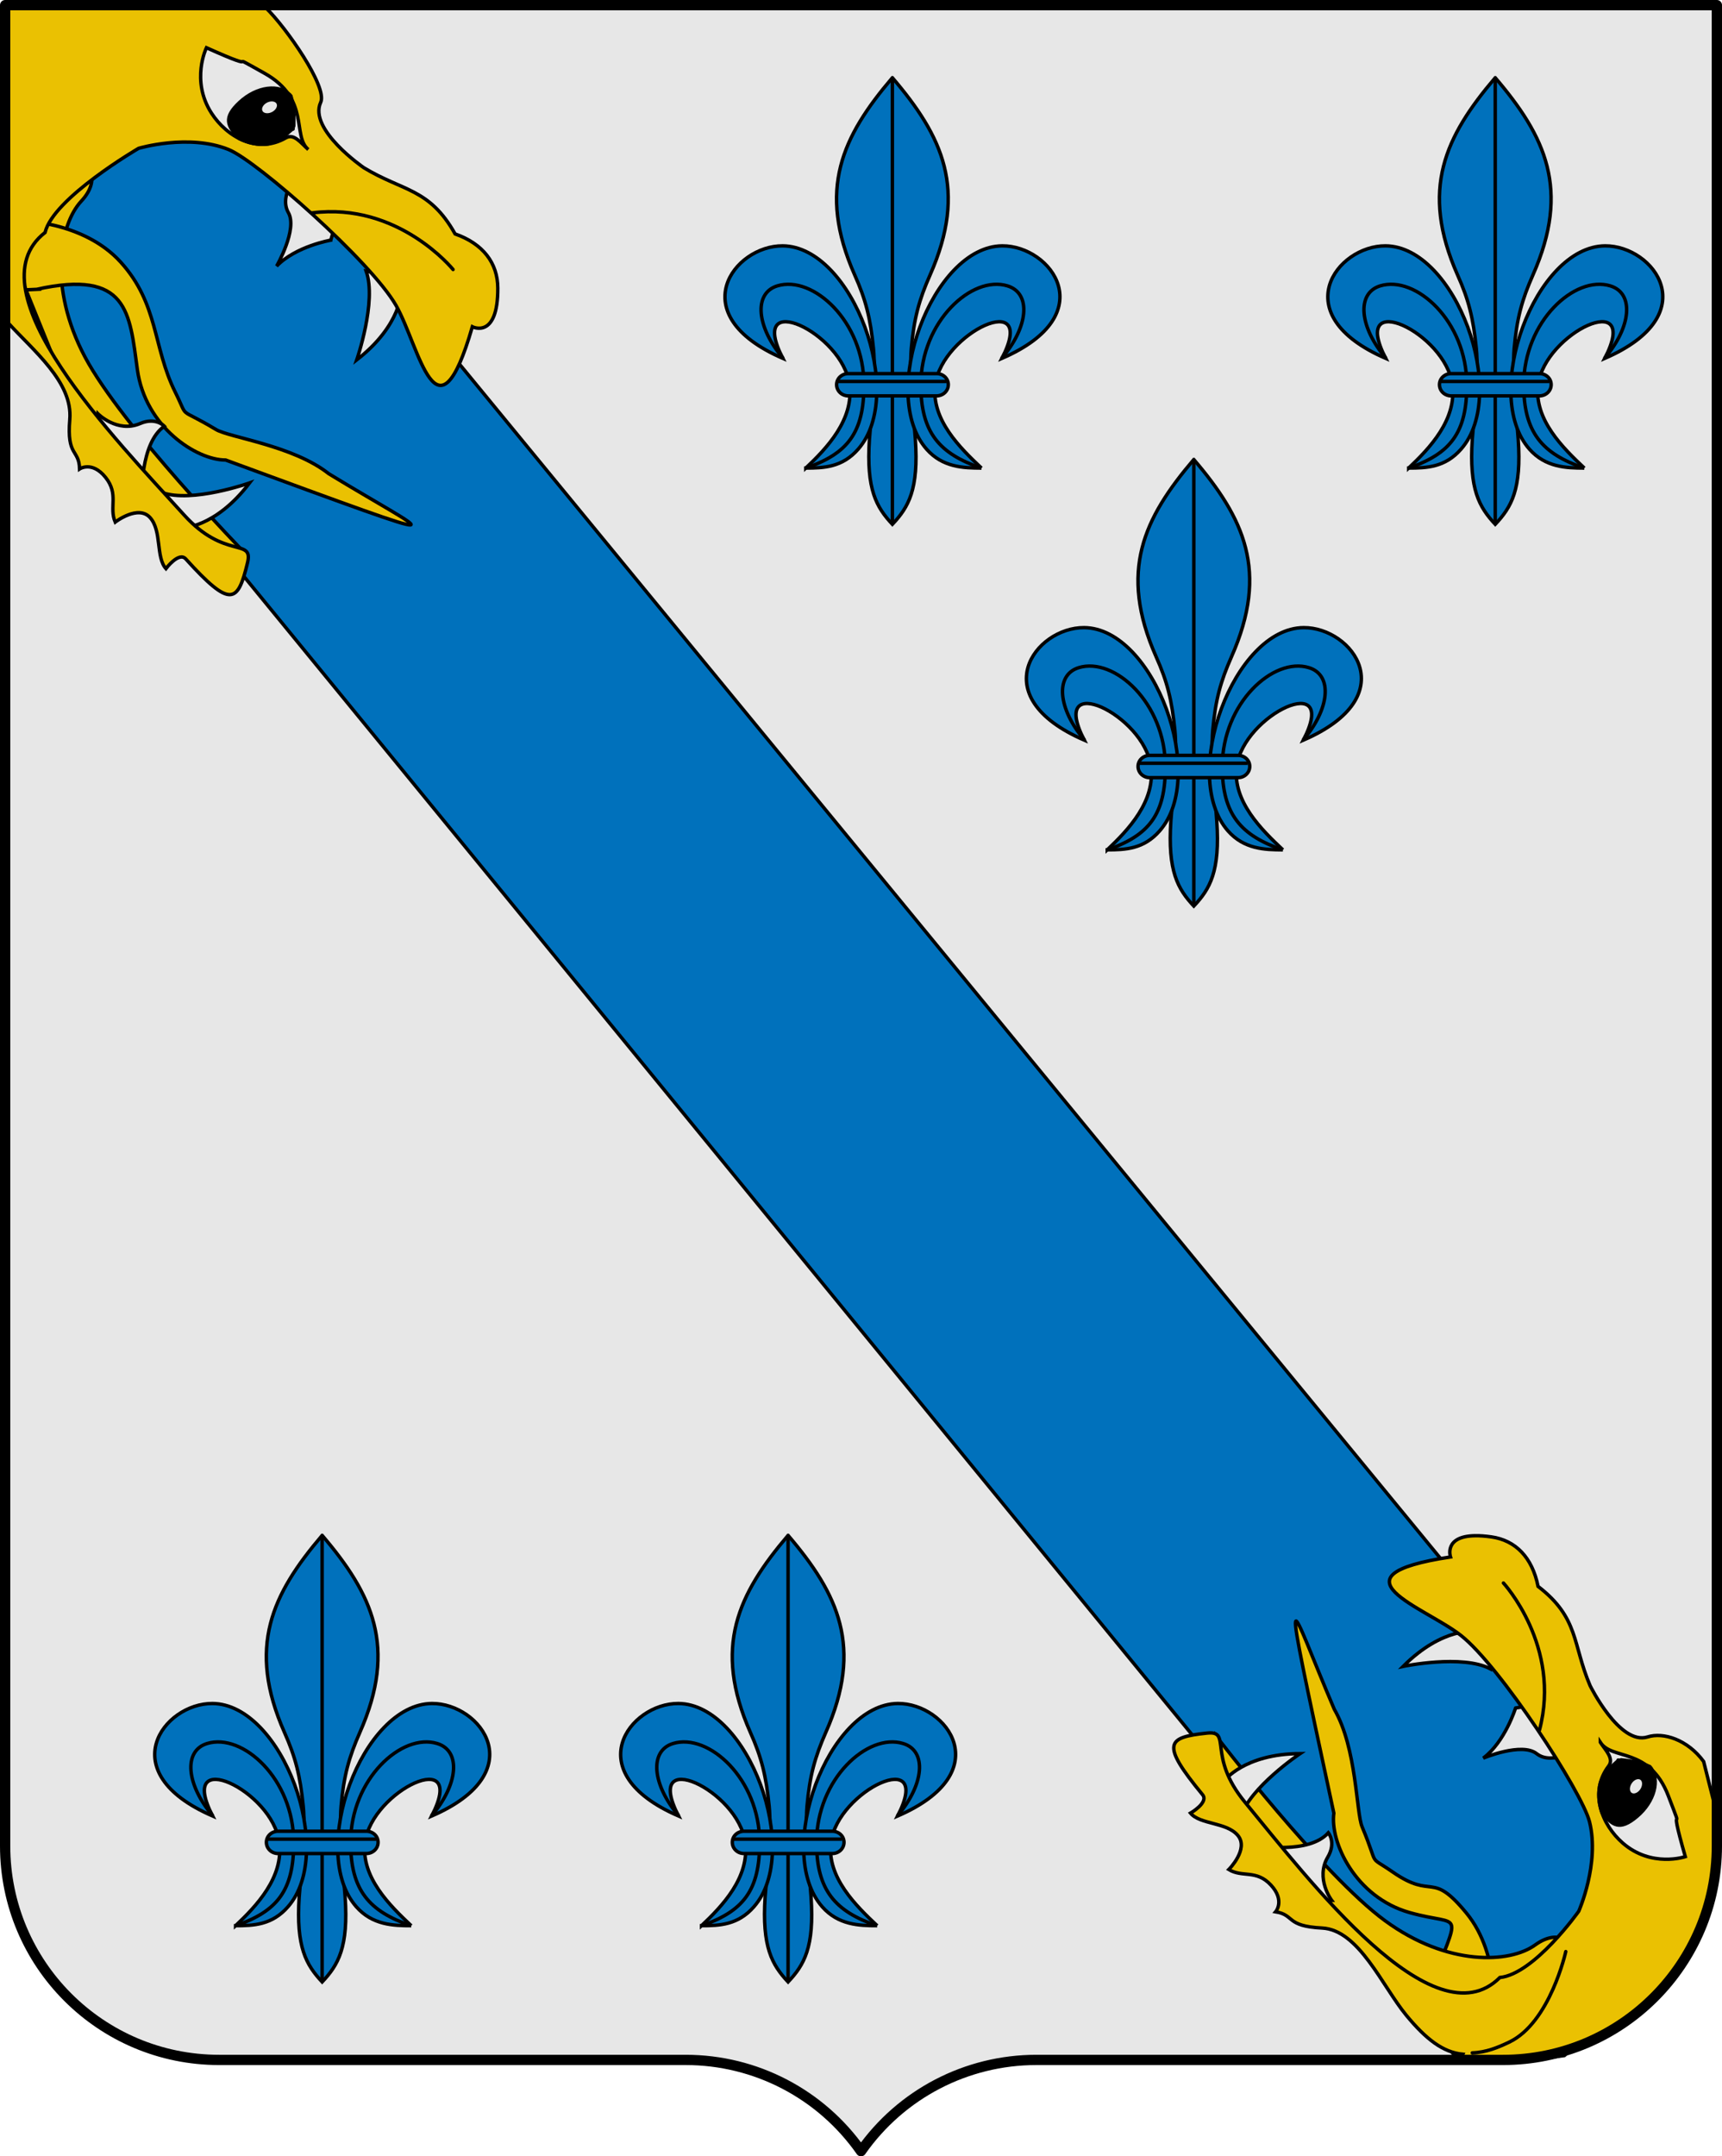 <?xml version="1.0" encoding="UTF-8" standalone="no"?>
<!-- Created with Inkscape (http://www.inkscape.org/) -->

<svg
   xmlns:i="http://ns.adobe.com/AdobeIllustrator/10.0/"
   xmlns:dc="http://purl.org/dc/elements/1.1/"
   xmlns:cc="http://creativecommons.org/ns#"
   xmlns:rdf="http://www.w3.org/1999/02/22-rdf-syntax-ns#"
   xmlns:svg="http://www.w3.org/2000/svg"
   xmlns="http://www.w3.org/2000/svg"
   xmlns:xlink="http://www.w3.org/1999/xlink"
   xmlns:sodipodi="http://sodipodi.sourceforge.net/DTD/sodipodi-0.dtd"
   xmlns:inkscape="http://www.inkscape.org/namespaces/inkscape"
   width="503"
   height="629.648"
   id="svg3194"
   sodipodi:version="0.32"
   inkscape:version="0.91 r13725"
   version="1.0"
   sodipodi:docname="Escudo_de_Armas_de_Rúa_2.svg"
   inkscape:output_extension="org.inkscape.output.svg.inkscape">
  <sodipodi:namedview
     id="base"
     pagecolor="#ffffff"
     bordercolor="#666666"
     borderopacity="1.0"
     gridtolerance="10000"
     guidetolerance="10"
     objecttolerance="10"
     inkscape:pageopacity="0.0"
     inkscape:pageshadow="2"
     inkscape:zoom="0.68486115"
     inkscape:cx="442.93868"
     inkscape:cy="204.39062"
     inkscape:document-units="px"
     inkscape:current-layer="layer1"
     inkscape:window-width="1680"
     inkscape:window-height="1027"
     inkscape:window-x="-8"
     inkscape:window-y="-8"
     showguides="false"
     showgrid="false"
     inkscape:guide-bbox="true"
     height="1023px"
     width="550px"
     inkscape:window-maximized="1"
     fit-margin-top="0"
     fit-margin-left="0"
     fit-margin-right="0"
     fit-margin-bottom="0" />
  <defs
     id="defs3196">
    <linearGradient
       id="linearGradient3581">
      <stop
         id="stop3583"
         offset="0"
         style="stop-color: rgb(168, 123, 33); stop-opacity: 1;" />
      <stop
         id="stop3585"
         offset="1"
         style="stop-color: rgb(40, 29, 7); stop-opacity: 1;" />
    </linearGradient>
    <linearGradient
       id="linearGradient3444">
      <stop
         id="stop3446"
         offset="0"
         style="stop-color: rgb(255, 255, 255); stop-opacity: 1;" />
      <stop
         id="stop3448"
         offset="1"
         style="stop-color: rgb(229, 229, 229); stop-opacity: 1;" />
    </linearGradient>
    <linearGradient
       id="linearGradient3535">
      <stop
         id="stop3537"
         offset="0"
         style="stop-color: rgb(108, 108, 83); stop-opacity: 1;" />
      <stop
         id="stop3539"
         offset="1"
         style="stop-color: rgb(80, 80, 62); stop-opacity: 1;" />
    </linearGradient>
    <inkscape:perspective
       id="perspective6724"
       inkscape:persp3d-origin="274.99985 : 341 : 1"
       inkscape:vp_z="549.99969 : 511.5 : 1"
       inkscape:vp_y="0 : 1000 : 0"
       inkscape:vp_x="0 : 511.5 : 1"
       sodipodi:type="inkscape:persp3d" />
    <pattern
       id="pattern5422"
       patternTransform="translate(-124.563, 269.444)"
       height="20"
       width="40"
       patternUnits="userSpaceOnUse">
      <g
         transform="translate(124.563, -269.444)"
         id="g5408"
         style="fill: rgb(234, 193, 2); fill-opacity: 1;">
        <path
           style="opacity: 1; fill: rgb(234, 193, 2); fill-opacity: 1; fill-rule: nonzero; stroke: none; stroke-width: 0.5; stroke-linecap: square; stroke-linejoin: miter; marker-start: none; stroke-miterlimit: 1.5; stroke-dasharray: none; stroke-opacity: 1; display: inline;"
           d="M -124.563,269.694 L -84.563,269.694 L -84.563,279.194 L -124.563,279.194 L -124.563,269.694 z "
           id="path5410" />
        <path
           style="opacity: 1; fill: rgb(234, 193, 2); fill-opacity: 1; fill-rule: nonzero; stroke: rgb(0, 0, 0); stroke-width: 0.5; stroke-linecap: square; stroke-linejoin: miter; marker-start: none; stroke-miterlimit: 1.5; stroke-dasharray: none; stroke-opacity: 1; display: inline;"
           d="M -124.313,279.694 L -104.813,279.694 L -104.813,289.194 L -124.313,289.194 L -124.313,279.694 z "
           id="path5412" />
        <path
           style="opacity: 1; fill: rgb(234, 193, 2); fill-opacity: 1; fill-rule: nonzero; stroke: rgb(0, 0, 0); stroke-width: 0.5; stroke-linecap: square; stroke-linejoin: miter; marker-start: none; stroke-miterlimit: 1.5; stroke-dasharray: none; stroke-opacity: 1; display: inline;"
           d="M -104.313,279.694 L -84.813,279.694 L -84.813,289.194 L -104.313,289.194 L -104.313,279.694 z "
           id="path5414" />
        <path
           style="opacity: 1; fill: rgb(234, 193, 2); fill-opacity: 1; fill-rule: nonzero; stroke: rgb(0, 0, 0); stroke-width: 0.5; stroke-linecap: square; stroke-linejoin: miter; marker-start: none; stroke-miterlimit: 1.5; stroke-dasharray: none; stroke-opacity: 1; display: inline;"
           d="M -114.313,269.694 L -94.813,269.694 L -94.813,279.194 L -114.313,279.194 L -114.313,269.694 z "
           id="path5416" />
        <path
           style="opacity: 1; fill: rgb(234, 193, 2); fill-opacity: 1; fill-rule: nonzero; stroke: rgb(0, 0, 0); stroke-width: 0.5; stroke-linecap: square; stroke-linejoin: miter; marker-start: none; stroke-miterlimit: 1.5; stroke-dasharray: none; stroke-opacity: 1; display: inline;"
           d="M -84.813,279.194 C -87.98,279.194 -91.147,279.194 -94.313,279.194 C -94.313,276.028 -94.313,272.861 -94.313,269.694 C -91.147,269.694 -87.98,269.694 -84.813,269.694"
           id="path5418" />
        <path
           style="opacity: 1; fill: rgb(234, 193, 2); fill-opacity: 1; fill-rule: nonzero; stroke: rgb(0, 0, 0); stroke-width: 0.5; stroke-linecap: square; stroke-linejoin: miter; marker-start: none; stroke-miterlimit: 1.5; stroke-dasharray: none; stroke-opacity: 1; display: inline;"
           d="M -124.313,269.694 L -114.813,269.694 L -114.813,279.194 L -124.313,279.194"
           id="path5420"
           sodipodi:nodetypes="cccc" />
      </g>
    </pattern>
    <pattern
       patternTransform="matrix(0.675, 0, 0, 1, 3.16406e-05, -2.87109e-05)"
       id="pattern24485"
       xlink:href="#pattern24472"
       inkscape:collect="always" />
    <pattern
       id="pattern18333"
       patternTransform="translate(-933.825, 889.866)"
       height="13.437"
       width="65.215"
       patternUnits="userSpaceOnUse">
      <g
         transform="matrix(0.688, 0, 0, 0.332, 499.878, -497.242)"
         id="g18321"
         style="fill: rgb(200, 196, 183); fill-opacity: 1;">
        <rect
           ry="0.193"
           y="1498.863"
           x="-726.738"
           height="40.505"
           width="94.812"
           id="rect18323"
           style="fill: rgb(200, 196, 183); fill-opacity: 1; fill-rule: evenodd; stroke: none; stroke-width: 0.978; stroke-miterlimit: 4; stroke-dasharray: none; stroke-opacity: 1;" />
        <g
           id="g18325"
           transform="matrix(0.248, 0, 0, 0.248, -375.148, 1126.89)"
           style="fill: rgb(200, 196, 183); fill-opacity: 1;">
          <rect
             style="fill: rgb(200, 196, 183); fill-opacity: 1; fill-rule: evenodd; stroke: rgb(0, 0, 0); stroke-width: 1; stroke-miterlimit: 4; stroke-dasharray: none; stroke-opacity: 1;"
             id="rect18327"
             width="189.91"
             height="78.198"
             x="-1418.737"
             y="1505.757"
             ry="0.221" />
          <rect
             style="fill: rgb(200, 196, 183); fill-opacity: 1; fill-rule: evenodd; stroke: rgb(0, 0, 0); stroke-width: 1; stroke-miterlimit: 4; stroke-dasharray: none; stroke-opacity: 1;"
             id="rect18329"
             width="189.91"
             height="78.198"
             x="-1228.828"
             y="1505.757"
             ry="0.221" />
          <rect
             style="fill: rgb(200, 196, 183); fill-opacity: 1; fill-rule: evenodd; stroke: rgb(0, 0, 0); stroke-width: 1; stroke-miterlimit: 4; stroke-dasharray: none; stroke-opacity: 1;"
             id="rect18331"
             width="189.91"
             height="78.198"
             x="-1323.783"
             y="1583.955"
             ry="0.221" />
        </g>
      </g>
    </pattern>
    <linearGradient
       id="linearGradient4476">
      <stop
         id="stop4478"
         style="stop-color: rgb(64, 56, 0); stop-opacity: 1;"
         offset="0" />
      <stop
         id="stop3321"
         style="stop-color: rgb(200, 175, 0); stop-opacity: 1;"
         offset="0.5" />
      <stop
         id="stop4480"
         style="stop-color: rgb(64, 57, 0); stop-opacity: 1;"
         offset="1" />
    </linearGradient>
    <clipPath
       id="id39">
      <path
         id="path19701"
         d="m 14684500,13624900 c 0,0 -243780,425750 -674920,593300 -431130,167630 -560790,219540 -1129170,91960 -568300,-127540 -584190,-236860 -801180,-251380 -216950,-14490 -247190,-44950 -247190,-44950 l 6030,-37170 c 490020,-326240 1016750,-518060 1606280,-623120 390030,-69530 681810,180900 1045300,227830 110460,14260 194850,43530 194850,43530 z"
         inkscape:connector-curvature="0" />
    </clipPath>
    <clipPath
       id="id38">
      <path
         id="path19698"
         d="m 14684500,13624900 c 0,0 -243780,425750 -674920,593300 -431130,167630 -560790,219540 -1129170,91960 -568300,-127540 -584190,-236860 -801180,-251380 -216950,-14490 -247190,-44950 -247190,-44950 l 6030,-37170 c 490020,-326240 1016750,-518060 1606280,-623120 390030,-69530 681810,180900 1045300,227830 110460,14260 194850,43530 194850,43530 z"
         inkscape:connector-curvature="0" />
    </clipPath>
    <clipPath
       id="id37">
      <path
         id="path19695"
         d="m 14450300,12388500 c 327610,-259250 1045990,-74640 1434090,-208150 124920,-42980 306240,-101850 306240,-101850 0,0 -33810,389970 -362550,734080 -328730,344150 -674480,601760 -1104540,670260 -430010,68450 -585950,-24370 -829610,-23850 -243610,520 -766450,15300 -766450,15300 16670,-128960 354970,-288210 439830,-386960 244430,-284550 588630,-465890 882990,-698830 z"
         inkscape:connector-curvature="0" />
    </clipPath>
    <clipPath
       id="id36">
      <path
         id="path19692"
         d="m 14450300,12388500 c 327610,-259250 1045990,-74640 1434090,-208150 124920,-42980 306240,-101850 306240,-101850 0,0 -33810,389970 -362550,734080 -328730,344150 -674480,601760 -1104540,670260 -430010,68450 -585950,-24370 -829610,-23850 -243610,520 -766450,15300 -766450,15300 16670,-128960 354970,-288210 439830,-386960 244430,-284550 588630,-465890 882990,-698830 z"
         inkscape:connector-curvature="0" />
    </clipPath>
    <clipPath
       id="id35">
      <path
         id="path19689"
         d="m 13692900,11728500 c 0,0 -430870,25650 -730960,298990 -300000,273250 -391540,354850 -512030,850780 -120620,495930 -40580,550970 -113510,726940 -73060,175970 -32910,412610 -32910,412610 l 189460,-193370 180540,-208540 c 0,0 635800,-652690 750820,-808030 206650,-279220 122600,-605800 227060,-909480 31750,-92300 41530,-169900 41530,-169900 z"
         inkscape:connector-curvature="0" />
    </clipPath>
    <clipPath
       id="id34">
      <path
         id="path19686"
         d="m 13692900,11728500 c 0,0 -430870,25650 -730960,298990 -300000,273250 -391540,354850 -512030,850780 -120620,495930 -40580,550970 -113510,726940 -73060,175970 -32910,412610 -32910,412610 l 189460,-193370 180540,-208540 c 0,0 635800,-652690 750820,-808030 206650,-279220 122600,-605800 227060,-909480 31750,-92300 41530,-169900 41530,-169900 z"
         inkscape:connector-curvature="0" />
    </clipPath>
    <clipPath
       id="id33">
      <path
         id="path19683"
         d="m 11216900,2958840 c 0,0 127080,-36270 253820,-207250 126650,-170900 290870,-343900 518620,-418540 227850,-74720 370180,-104630 634720,-83100 264680,21650 460000,-3910 460000,-3910 0,0 -58930,47010 -188600,243550 -129710,196640 -394600,408100 -666990,499760 -272510,91830 -457710,76700 -643030,61620 -185160,-15040 -368540,-92130 -368540,-92130 z"
         inkscape:connector-curvature="0" />
    </clipPath>
    <clipPath
       id="id32">
      <path
         id="path19680"
         d="m 11216900,2958840 c 0,0 127080,-36270 253820,-207250 126650,-170900 290870,-343900 518620,-418540 227850,-74720 370180,-104630 634720,-83100 264680,21650 460000,-3910 460000,-3910 0,0 -58930,47010 -188600,243550 -129710,196640 -394600,408100 -666990,499760 -272510,91830 -457710,76700 -643030,61620 -185160,-15040 -368540,-92130 -368540,-92130 z"
         inkscape:connector-curvature="0" />
    </clipPath>
    <clipPath
       id="id31">
      <path
         id="path19677"
         d="m 10942800,1832570 c 0,0 127000,36610 325380,-40910 198330,-77690 429710,-137120 662420,-79710 232620,57540 369140,107730 581820,266250 212720,158560 391710,240460 391710,240460 0,0 -74910,8600 -289490,106360 -214570,97840 -551710,136470 -831330,69740 -279620,-66740 -428460,-177770 -577340,-288680 -148970,-110950 -263170,-273510 -263170,-273510 z"
         inkscape:connector-curvature="0" />
    </clipPath>
    <clipPath
       id="id30">
      <path
         id="path19674"
         d="m 10942800,1832570 c 0,0 127000,36610 325380,-40910 198330,-77690 429710,-137120 662420,-79710 232620,57540 369140,107730 581820,266250 212720,158560 391710,240460 391710,240460 0,0 -74910,8600 -289490,106360 -214570,97840 -551710,136470 -831330,69740 -279620,-66740 -428460,-177770 -577340,-288680 -148970,-110950 -263170,-273510 -263170,-273510 z"
         inkscape:connector-curvature="0" />
    </clipPath>
    <clipPath
       id="id29">
      <path
         id="path19671"
         d="m 16131400,10733900 c 361900,-208970 1045730,77950 1449170,2190 129790,-24410 317830,-56330 317830,-56330 0,0 -90380,380890 -465810,673650 -375430,292810 -755080,497480 -1190520,502810 -435400,5320 -576180,-109150 -817290,-144000 -241110,-34890 -583500,223880 -583500,223880 35320,-125180 216210,-553640 314520,-638980 283410,-246050 650400,-375480 975600,-563220 z"
         inkscape:connector-curvature="0" />
    </clipPath>
    <clipPath
       id="id28">
      <path
         id="path19668"
         d="m 16131400,10733900 c 361900,-208970 1045730,77950 1449170,2190 129790,-24410 317830,-56330 317830,-56330 0,0 -90380,380890 -465810,673650 -375430,292810 -755080,497480 -1190520,502810 -435400,5320 -576180,-109150 -817290,-144000 -241110,-34890 -583500,223880 -583500,223880 35320,-125180 216210,-553640 314520,-638980 283410,-246050 650400,-375480 975600,-563220 z"
         inkscape:connector-curvature="0" />
    </clipPath>
    <clipPath
       id="id27">
      <path
         id="path19665"
         d="m 17887700,5978240 c 0,0 1290,925810 -266960,1361400 -268250,435560 -637350,685300 -906810,897320 -269370,212020 -469810,375180 -469810,375180 0,0 -25850,-529310 118290,-1001440 144190,-472120 347860,-666860 624340,-870200 276480,-203300 480980,-405990 602200,-497390 121180,-91360 298750,-264870 298750,-264870 z"
         inkscape:connector-curvature="0" />
    </clipPath>
    <clipPath
       id="id26">
      <path
         id="path19662"
         d="m 17887700,5978240 c 0,0 1290,925810 -266960,1361400 -268250,435560 -637350,685300 -906810,897320 -269370,212020 -469810,375180 -469810,375180 0,0 -25850,-529310 118290,-1001440 144190,-472120 347860,-666860 624340,-870200 276480,-203300 480980,-405990 602200,-497390 121180,-91360 298750,-264870 298750,-264870 z"
         inkscape:connector-curvature="0" />
    </clipPath>
    <clipPath
       id="id25">
      <path
         id="path19659"
         d="m 16911800,4552070 c 433590,643710 547530,1439870 87670,2095870 -258350,368390 -571400,526870 -634380,622650 -63020,95740 -112310,142490 -112310,142490 0,0 -183510,-492280 -133280,-841630 50190,-349400 179940,-715170 347340,-1114240 167450,-399030 266190,-553120 320940,-688520 54790,-135450 124020,-216620 124020,-216620 z"
         inkscape:connector-curvature="0" />
    </clipPath>
    <clipPath
       id="id24">
      <path
         id="path19656"
         d="m 16911800,4552070 c 433590,643710 547530,1439870 87670,2095870 -258350,368390 -571400,526870 -634380,622650 -63020,95740 -112310,142490 -112310,142490 0,0 -183510,-492280 -133280,-841630 50190,-349400 179940,-715170 347340,-1114240 167450,-399030 266190,-553120 320940,-688520 54790,-135450 124020,-216620 124020,-216620 z"
         inkscape:connector-curvature="0" />
    </clipPath>
    <clipPath
       id="id23">
      <path
         id="path19653"
         d="m 13618500,13165000 c 0,0 187310,-399500 54190,-673220 -133110,-273730 -330930,-428300 -323220,-1023960 7710,-597170 97880,-1003460 413860,-1568140 79570,447890 485670,767380 590440,1234080 73140,325720 940,714310 -50710,969430 -51610,255080 -105580,543750 -105580,543750 l -177360,279960 -258860,234840 -142760,3260 z"
         inkscape:connector-curvature="0" />
    </clipPath>
    <clipPath
       id="id22">
      <path
         id="path19650"
         d="m 13618500,13165000 c 0,0 187310,-399500 54190,-673220 -133110,-273730 -330930,-428300 -323220,-1023960 7710,-597170 97880,-1003460 413860,-1568140 79570,447890 485670,767380 590440,1234080 73140,325720 940,714310 -50710,969430 -51610,255080 -105580,543750 -105580,543750 l -177360,279960 -258860,234840 -142760,3260 z"
         inkscape:connector-curvature="0" />
    </clipPath>
    <clipPath
       id="id21">
      <path
         id="path19647"
         d="m 14636800,8617900 c 0,0 -251150,401650 -273550,760590 -22360,358980 -4570,637600 81120,893660 194540,581490 399080,861830 476060,1534070 l 553350,-964190 c 103340,-401220 -109640,-1177360 -326150,-1548880 -216430,-371530 -510830,-675250 -510830,-675250 z"
         inkscape:connector-curvature="0" />
    </clipPath>
    <clipPath
       id="id20">
      <path
         id="path19644"
         d="m 14636800,8617900 c 0,0 -251150,401650 -273550,760590 -22360,358980 -4570,637600 81120,893660 194540,581490 399080,861830 476060,1534070 l 553350,-964190 c 103340,-401220 -109640,-1177360 -326150,-1548880 -216430,-371530 -510830,-675250 -510830,-675250 z"
         inkscape:connector-curvature="0" />
    </clipPath>
    <clipPath
       id="id19">
      <path
         id="path19641"
         d="m 16890700,8377910 c 160430,564380 234350,1467590 -95370,1986500 -178350,280730 -553650,675810 -553650,675810 l -283070,195040 -954800,184690 c 0,0 602240,-1346190 960060,-1836230 282680,-387090 591770,-860280 926830,-1205810 z"
         inkscape:connector-curvature="0" />
    </clipPath>
    <clipPath
       id="id18">
      <path
         id="path19638"
         d="m 16890700,8377910 c 160430,564380 234350,1467590 -95370,1986500 -178350,280730 -553650,675810 -553650,675810 l -283070,195040 -954800,184690 c 0,0 602240,-1346190 960060,-1836230 282680,-387090 591770,-860280 926830,-1205810 z"
         inkscape:connector-curvature="0" />
    </clipPath>
    <clipPath
       id="id17">
      <path
         id="path19635"
         d="m 14817100,7359190 c 0,0 -174940,385370 -194540,749590 -19650,364180 -5040,572500 175760,864790 180840,292330 279880,421120 505910,662700 226000,241540 329820,410930 329820,410930 0,0 288360,-134800 265660,-604690 -22660,-469930 -127300,-694580 -390550,-1119090 -263170,-424420 -476880,-536920 -575880,-665750 -99030,-128780 -116180,-298480 -116180,-298480 z"
         inkscape:connector-curvature="0" />
    </clipPath>
    <clipPath
       id="id16">
      <path
         id="path19632"
         d="m 14817100,7359190 c 0,0 -174940,385370 -194540,749590 -19650,364180 -5040,572500 175760,864790 180840,292330 279880,421120 505910,662700 226000,241540 329820,410930 329820,410930 0,0 288360,-134800 265660,-604690 -22660,-469930 -127300,-694580 -390550,-1119090 -263170,-424420 -476880,-536920 -575880,-665750 -99030,-128780 -116180,-298480 -116180,-298480 z"
         inkscape:connector-curvature="0" />
    </clipPath>
    <clipPath
       id="id15">
      <path
         id="path19629"
         d="m 14778300,5948840 c 0,0 -34250,633780 84740,1029460 119020,395680 156970,625100 395850,838580 238780,213480 333680,278020 581690,423740 248000,145670 335880,71280 471320,218980 135440,147730 96500,116620 96500,116620 0,0 47860,-416300 -139450,-881640 -187300,-465290 -250720,-698190 -727900,-1064650 -477180,-366450 -762750,-681090 -762750,-681090 z"
         inkscape:connector-curvature="0" />
    </clipPath>
    <clipPath
       id="id14">
      <path
         id="path19626"
         d="m 14778300,5948840 c 0,0 -34250,633780 84740,1029460 119020,395680 156970,625100 395850,838580 238780,213480 333680,278020 581690,423740 248000,145670 335880,71280 471320,218980 135440,147730 96500,116620 96500,116620 0,0 47860,-416300 -139450,-881640 -187300,-465290 -250720,-698190 -727900,-1064650 -477180,-366450 -762750,-681090 -762750,-681090 z"
         inkscape:connector-curvature="0" />
    </clipPath>
    <clipPath
       id="id13">
      <path
         id="path19623"
         d="m 15415100,2266750 c 0,0 -342600,800500 -374350,1331370 -31750,530820 81030,1008310 343420,1421350 262350,413120 606460,504610 680210,777900 73710,273250 120450,547450 120450,547450 0,0 251370,-775930 265280,-1354870 13960,-578910 25590,-892810 -165030,-1432610 -190580,-539800 -375000,-717570 -543350,-901230 -168400,-183750 -326630,-389360 -326630,-389360 z"
         inkscape:connector-curvature="0" />
    </clipPath>
    <clipPath
       id="id12">
      <path
         id="path19620"
         d="m 15415100,2266750 c 0,0 -342600,800500 -374350,1331370 -31750,530820 81030,1008310 343420,1421350 262350,413120 606460,504610 680210,777900 73710,273250 120450,547450 120450,547450 0,0 251370,-775930 265280,-1354870 13960,-578910 25590,-892810 -165030,-1432610 -190580,-539800 -375000,-717570 -543350,-901230 -168400,-183750 -326630,-389360 -326630,-389360 z"
         inkscape:connector-curvature="0" />
    </clipPath>
    <clipPath
       id="id11">
      <path
         id="path19617"
         d="m 12394500,3395680 c 0,0 417350,548740 639930,626900 222550,78210 494030,165230 757410,83370 263340,-81860 483000,-123110 666350,-130630 183250,-7440 475150,101360 475150,101360 0,0 -310160,-511520 -653460,-641470 -835120,-316090 -1143820,116800 -1885380,-39530 z"
         inkscape:connector-curvature="0" />
    </clipPath>
    <clipPath
       id="id10">
      <path
         id="path19614"
         d="m 12394500,3395680 c 0,0 417350,548740 639930,626900 222550,78210 494030,165230 757410,83370 263340,-81860 483000,-123110 666350,-130630 183250,-7440 475150,101360 475150,101360 0,0 -310160,-511520 -653460,-641470 -835120,-316090 -1143820,116800 -1885380,-39530 z"
         inkscape:connector-curvature="0" />
    </clipPath>
    <clipPath
       id="id9">
      <path
         id="path19611"
         d="m 13855800,1063560 c 0,0 288930,172830 540040,456700 251060,283820 613480,605590 506340,1079640 -107220,474100 -248560,480420 -287420,739830 -38850,259420 12070,430490 12070,430490 0,0 -243830,-246700 -420750,-500320 -176890,-253610 -391120,-485220 -350920,-952360 40190,-467180 70780,-600480 64830,-830540 -5940,-230070 -64190,-423440 -64190,-423440 z"
         inkscape:connector-curvature="0" />
    </clipPath>
    <clipPath
       id="id8">
      <path
         id="path19608"
         d="m 13855800,1063560 c 0,0 288930,172830 540040,456700 251060,283820 613480,605590 506340,1079640 -107220,474100 -248560,480420 -287420,739830 -38850,259420 12070,430490 12070,430490 0,0 -243830,-246700 -420750,-500320 -176890,-253610 -391120,-485220 -350920,-952360 40190,-467180 70780,-600480 64830,-830540 -5940,-230070 -64190,-423440 -64190,-423440 z"
         inkscape:connector-curvature="0" />
    </clipPath>
    <clipPath
       id="id7">
      <path
         id="path19605"
         d="m 12245000,694180 c 0,0 18490,95830 136440,200200 118030,104420 235080,236690 275310,409000 40190,172360 52860,279010 19560,472210 -33340,193150 -27310,338440 -27310,338440 0,0 -30850,-46410 -167580,-154700 -136770,-108280 -275660,-316990 -325500,-523380 -49890,-206310 -26580,-341540 -3230,-476770 23350,-135230 92310,-265000 92310,-265000 z"
         inkscape:connector-curvature="0" />
    </clipPath>
    <clipPath
       id="id6">
      <path
         id="path19602"
         d="m 12245000,694180 c 0,0 18490,95830 136440,200200 118030,104420 235080,236690 275310,409000 40190,172360 52860,279010 19560,472210 -33340,193150 -27310,338440 -27310,338440 0,0 -30850,-46410 -167580,-154700 -136770,-108280 -275660,-316990 -325500,-523380 -49890,-206310 -26580,-341540 -3230,-476770 23350,-135230 92310,-265000 92310,-265000 z"
         inkscape:connector-curvature="0" />
    </clipPath>
    <clipPath
       id="id5">
      <path
         id="path19599"
         d="m 13581500,896020 c 0,0 -73750,109400 -60270,321510 13530,212190 -380,450120 -126300,653580 -125920,203430 -215530,317730 -431820,471310 -216340,153580 -349200,298600 -349200,298600 0,0 14650,-73730 -13140,-307410 -27780,-233680 38260,-565710 187390,-810950 149100,-245230 300480,-352700 451900,-460220 151460,-107550 341440,-166420 341440,-166420 z"
         inkscape:connector-curvature="0" />
    </clipPath>
    <clipPath
       id="id4">
      <path
         id="path19596"
         d="m 13581500,896020 c 0,0 -73750,109400 -60270,321510 13530,212190 -380,450120 -126300,653580 -125920,203430 -215530,317730 -431820,471310 -216340,153580 -349200,298600 -349200,298600 0,0 14650,-73730 -13140,-307410 -27780,-233680 38260,-565710 187390,-810950 149100,-245230 300480,-352700 451900,-460220 151460,-107550 341440,-166420 341440,-166420 z"
         inkscape:connector-curvature="0" />
    </clipPath>
    <clipPath
       id="id3">
      <path
         id="path19593"
         d="m 17905000,7712850 c 168520,651560 60740,1647200 -524010,2079400 -361860,267500 -703730,314770 -1004210,391560 -300430,76830 -496090,173470 -496090,173470 0,0 -54450,-75370 -20210,-332640 34250,-257270 476240,-795050 889620,-1200870 413430,-405860 836590,-748460 955830,-881240 119200,-132780 199070,-229680 199070,-229680 z"
         inkscape:connector-curvature="0" />
    </clipPath>
    <clipPath
       id="id2">
      <path
         id="path19590"
         d="m 17905000,7712850 c 168520,651560 60740,1647200 -524010,2079400 -361860,267500 -703730,314770 -1004210,391560 -300430,76830 -496090,173470 -496090,173470 0,0 -54450,-75370 -20210,-332640 34250,-257270 476240,-795050 889620,-1200870 413430,-405860 836590,-748460 955830,-881240 119200,-132780 199070,-229680 199070,-229680 z"
         inkscape:connector-curvature="0" />
    </clipPath>
    <clipPath
       id="id1">
      <path
         id="path19587"
         d="m 14186300,5152250 c 0,0 192520,531420 469520,807850 276950,276430 478730,433880 662120,497520 183380,63600 243430,71380 468350,106740 224910,35370 538010,235520 538010,235520 0,0 -93220,-443930 -285140,-653670 -191920,-209780 -342300,-390000 -783210,-603570 -440870,-213570 -539180,-210470 -748800,-250180 -209620,-39660 -320850,-140210 -320850,-140210 z"
         inkscape:connector-curvature="0" />
    </clipPath>
    <clipPath
       id="id0">
      <path
         id="path19584"
         d="m 14186300,5152250 c 0,0 192520,531420 469520,807850 276950,276430 478730,433880 662120,497520 183380,63600 243430,71380 468350,106740 224910,35370 538010,235520 538010,235520 0,0 -93220,-443930 -285140,-653670 -191920,-209780 -342300,-390000 -783210,-603570 -440870,-213570 -539180,-210470 -748800,-250180 -209620,-39660 -320850,-140210 -320850,-140210 z"
         inkscape:connector-curvature="0" />
    </clipPath>
    <linearGradient
       id="linearGradient8135">
      <stop
         id="stop8137"
         style="stop-color: rgb(93, 7, 11); stop-opacity: 1;"
         offset="0" />
      <stop
         id="stop8139"
         style="stop-color: rgb(237, 28, 36); stop-opacity: 1;"
         offset="0.5" />
      <stop
         id="stop8141"
         style="stop-color: rgb(93, 7, 10); stop-opacity: 1;"
         offset="1" />
    </linearGradient>
    <linearGradient
       y2="700.106"
       y1="700.106"
       gradientTransform="matrix(1.177,0,0,1.177,657.882,-479.552)"
       xlink:href="#linearGradient8135"
       x2="-136.183"
       x1="-418.389"
       inkscape:collect="always"
       gradientUnits="userSpaceOnUse"
       id="linearGradient2401" />
    <pattern
       id="pattern24472"
       patternTransform="matrix(0.675, 0, 0, 1, -1429.37, 1060.85)"
       height="13.263"
       width="74.758"
       patternUnits="userSpaceOnUse">
      <g
         transform="matrix(0.788, 0, 0, 0.327, 573.019, -490.782)"
         id="g23491"
         style="fill: rgb(227, 228, 229); fill-opacity: 1;">
        <rect
           ry="0.193"
           y="1498.863"
           x="-726.738"
           height="40.505"
           width="94.812"
           id="rect23493"
           style="fill: rgb(227, 228, 229); fill-opacity: 1; fill-rule: evenodd; stroke: none; stroke-width: 0.978; stroke-miterlimit: 4; stroke-dasharray: none; stroke-opacity: 1;" />
        <g
           id="g23495"
           transform="matrix(0.248, 0, 0, 0.248, -375.148, 1126.89)"
           style="fill: rgb(227, 228, 229); fill-opacity: 1;">
          <rect
             style="fill: rgb(227, 228, 229); fill-opacity: 1; fill-rule: evenodd; stroke: rgb(0, 0, 0); stroke-width: 1; stroke-miterlimit: 4; stroke-dasharray: none; stroke-opacity: 1;"
             id="rect23497"
             width="189.91"
             height="78.198"
             x="-1418.737"
             y="1505.757"
             ry="0.221" />
          <rect
             style="fill: rgb(227, 228, 229); fill-opacity: 1; fill-rule: evenodd; stroke: rgb(0, 0, 0); stroke-width: 1; stroke-miterlimit: 4; stroke-dasharray: none; stroke-opacity: 1;"
             id="rect23499"
             width="189.91"
             height="78.198"
             x="-1228.828"
             y="1505.757"
             ry="0.221" />
          <rect
             style="fill: rgb(227, 228, 229); fill-opacity: 1; fill-rule: evenodd; stroke: rgb(0, 0, 0); stroke-width: 1; stroke-miterlimit: 4; stroke-dasharray: none; stroke-opacity: 1;"
             id="rect23501"
             width="189.91"
             height="78.198"
             x="-1323.783"
             y="1583.955"
             ry="0.221" />
        </g>
      </g>
    </pattern>
    <pattern
       id="pattern24482"
       patternTransform="translate(-1429.37, 1060.85)"
       height="13.263"
       width="50.451"
       patternUnits="userSpaceOnUse">
      <rect
         style="fill: url(#pattern24485) rgb(0, 0, 0); stroke: none;"
         width="50.451"
         height="13.263"
         x="0"
         y="0"
         id="rect24480" />
    </pattern>
    <linearGradient
       y2="191.663"
       x2="299.125"
       y1="191.663"
       x1="249.375"
       gradientTransform="matrix(1.095,0,0,1.283,-288.346,128.327)"
       gradientUnits="userSpaceOnUse"
       id="linearGradient13063"
       xlink:href="#linearGradient3581"
       inkscape:collect="always" />
    <linearGradient
       y2="256.068"
       x2="270.442"
       y1="256.068"
       x1="247.436"
       gradientTransform="matrix(1.095,0,0,1.283,-288.346,128.328)"
       gradientUnits="userSpaceOnUse"
       id="linearGradient13067"
       xlink:href="#linearGradient3535"
       inkscape:collect="always" />
    <linearGradient
       y2="257.782"
       x2="298.494"
       y1="261.314"
       x1="275.435"
       gradientTransform="matrix(1.095,0,0,1.283,-288.346,128.328)"
       gradientUnits="userSpaceOnUse"
       id="linearGradient13071"
       xlink:href="#linearGradient3535"
       inkscape:collect="always" />
    <pattern
       y="0"
       x="0"
       height="6"
       width="6"
       patternUnits="userSpaceOnUse"
       id="EMFhbasepattern" />
  </defs>
  <g
     inkscape:groupmode="layer"
     transform="translate(50.596,729.417)"
     id="layer1"
     style="display:inline"
     inkscape:label="Escudo">
    <g
       id="g8978">
      <g
         transform="translate(385.402,0)"
         id="g8956">
        <g
           id="g8946"
           transform="translate(192.701,0)" />
        <g
           id="g8950" />
      </g>
      <g
         id="g8964">
        <g
           transform="translate(192.701,0)"
           id="g8966" />
        <g
           id="g8972" />
      </g>
    </g>
    <g
       id="g8993"
       transform="matrix(1,0,0,-1,0,-387.199)">
      <g
         id="g8995"
         transform="translate(385.402,0)">
        <g
           transform="translate(192.701,0)"
           id="g8997" />
        <g
           id="g9001" />
      </g>
      <g
         id="g9007">
        <g
           id="g9009"
           transform="translate(192.701,0)" />
        <g
           id="g9015" />
      </g>
    </g>
    <g
       id="g9133" />
    <g
       transform="matrix(-0.755,0.631,0.631,0.755,2110.074,-1120.441)"
       id="g9144" />
    <g
       id="g9162"
       transform="matrix(-0.755,0.631,0.631,0.755,2578.795,-1134.305)">
      <g
         transform="translate(374.493,-211.546)"
         id="g9168" />
    </g>
    <g
       transform="translate(823.054,-43.67)"
       id="g9195" />
    <g
       id="g8064"
       transform="matrix(1.1,0,0,1.1,803.491,-2046.285)"
       style="fill:#eac102;stroke:none;stroke-width:1.009" />
    <path
       inkscape:connector-curvature="0"
       id="path4578"
       d="m -49.096,-727.917 0,537.502 c 0,34.518 27.985,62.498 62.503,62.498 l 136.302,0 c 20.392,0 39.5,9.946 51.196,26.649 11.696,-16.704 30.804,-26.649 51.196,-26.649 l 136.307,0 c 34.518,0 62.497,-27.98 62.497,-62.498 l 0,-537.502 z"
       style="display:inline;opacity:1;fill:#e7e7e7;fill-opacity:1;fill-rule:nonzero;stroke:none;stroke-width:0.265;stroke-linecap:butt;stroke-linejoin:round;stroke-miterlimit:4;stroke-dasharray:none;stroke-dashoffset:0;stroke-opacity:1" />
    <g
       id="g6576"
       transform="matrix(1.097,-1.9303544e-4,1.9197447e-4,1.109,-860.366,-744.673)"
       inkscape:export-filename="I:\Documentos Disc\manolo viejo\Escudos\Proyectos Escudos\Blog\Dibujos\Realizados\Aller4.png"
       inkscape:export-xdpi="144"
       inkscape:export-ydpi="144">
      <path
         style="display:inline;fill:#0071bc;fill-opacity:1;stroke:#000000;stroke-width:0.966;stroke-linecap:round;stroke-miterlimit:3.973;stroke-dasharray:none;stroke-opacity:1"
         d="M 49.932,6.17 C 33.989,6.646 20.241,6.169 4.299,6.645 4.95,27.3 6.595,48.165 7.211,68.822 9.422,75.64 8.419,83.206 10.629,90.023 L 429.494,566.5 451.5,566.5 c 3.129,0 6.185,-0.302 9.154,-0.852 15.314,-14.271 28.91,-30.413 40.262,-48.217 L 49.932,6.17 Z"
         transform="matrix(0.938,0.028,-0.028,0.938,738.361,11.713)"
         id="path19460"
         inkscape:connector-curvature="0" />
      <g
         transform="matrix(0.991,0.135,-0.135,0.991,-277.081,-473.9)"
         id="g4813"
         style="display:inline;fill:#999999;stroke:#000000;stroke-width:0.907;stroke-linejoin:miter;stroke-miterlimit:3.996;stroke-dasharray:none;stroke-opacity:1">
        <path
           inkscape:connector-curvature="0"
           style="fill:#eac102;fill-opacity:1;stroke:#000000;stroke-width:0.907;stroke-linecap:round;stroke-linejoin:miter;stroke-miterlimit:3.996;stroke-dasharray:none;stroke-opacity:1"
           i:knockout="Off"
           d="m 1155.948,481.792 c 0,0 -37.041,-28.668 -49.261,-45.535 -12.219,-16.866 -11.365,-33.625 -6.501,-40.432 4.864,-6.807 -0.332,-10.23 -0.332,-10.23 l -10.968,2.974 -4.318,25.062 22.508,38.969 27.526,27.117 16.077,2.537 z"
           id="path7249"
           sodipodi:nodetypes="ccsccccccc" />
        <path
           inkscape:connector-curvature="0"
           style="fill:#eac102;fill-opacity:1;stroke:#000000;stroke-width:0.907;stroke-linecap:round;stroke-linejoin:miter;stroke-miterlimit:3.996;stroke-dasharray:none;stroke-opacity:1"
           i:knockout="Off"
           d="m 1091.541,420.399 c 23.429,-8.551 25.351,2.673 29.45,17.319 4.097,14.645 18.809,21.494 26.501,20.416 70.653,15.325 56.211,12.191 27.679,-0.126 -10.375,-6.071 -27.513,-5.881 -31.303,-7.482 -11.387,-4.81 -7.27,-1.259 -12.098,-8.302 -7.564,-11.035 -7.486,-22.355 -18.977,-31.931 -11.491,-9.576 -28.555,-7.21 -28.555,-7.21 l -1.13,9.003 5.694,8.814 2.74,-0.5 z"
           id="path7255"
           sodipodi:nodetypes="cccccsscccc" />
        <path
           inkscape:connector-curvature="0"
           style="fill:#e7e7e7;fill-opacity:1;stroke:#000000;stroke-width:0.907;stroke-linecap:round;stroke-linejoin:miter;stroke-miterlimit:3.996;stroke-dasharray:none;stroke-opacity:1"
           i:knockout="Off"
           d="m 1126.674,470.586 c 0,0 -2.378,-13.834 3.445,-19.066 0,0 -2.592,-2.16 -6.47,0.153 -5.725,3.414 -11.561,-1.061 -11.561,-1.061 l -0.325,6.537 14.911,13.436 z"
           id="path7259" />
        <path
           inkscape:connector-curvature="0"
           style="fill:#e7e7e7;fill-opacity:1;stroke:#000000;stroke-width:0.907;stroke-linecap:round;stroke-linejoin:miter;stroke-miterlimit:3.996;stroke-dasharray:none;stroke-opacity:1"
           i:knockout="Off"
           d="m 1187.851,407.605 c 0,0 1.34,8.933 -9.341,19.701 0,0 3.272,-15.933 -0.666,-23.501 l 5.151,0.259 4.856,3.542 z"
           id="path7261" />
        <path
           inkscape:connector-curvature="0"
           style="fill:#e7e7e7;fill-opacity:1;stroke:#000000;stroke-width:0.907;stroke-linecap:round;stroke-linejoin:miter;stroke-miterlimit:3.996;stroke-dasharray:none;stroke-opacity:1"
           i:knockout="Off"
           d="m 1167.409,397.009 c 0,0 -9.014,2.831 -13.361,8.716 0,0 4.306,-10.378 1.192,-14.391 -3.385,-4.363 1.641,-11.873 1.641,-11.873 l 11.601,10.843 -1.073,6.704 z"
           id="path7263" />
        <path
           id="path4786"
           d="m 1138.114,477.513 c 0,0 8.966,-1.095 16.49,-14.263 0,0 -14.48,7.408 -22.826,5.634 l 1.625,4.894 4.71,3.734 z"
           i:knockout="Off"
           style="fill:#e7e7e7;fill-opacity:1;stroke:#000000;stroke-width:0.907;stroke-linecap:round;stroke-linejoin:miter;stroke-miterlimit:3.996;stroke-dasharray:none;stroke-opacity:1"
           inkscape:connector-curvature="0" />
        <path
           sodipodi:nodetypes="ccccccccccccsccssccccsc"
           inkscape:connector-curvature="0"
           style="fill:#eac102;fill-opacity:1;stroke:#000000;stroke-width:0.907;stroke-linecap:round;stroke-linejoin:miter;stroke-miterlimit:3.996;stroke-dasharray:none;stroke-opacity:1"
           d="m 1085.679,351.416 -68.193,9.274 11.06,81.32 c 0.192,0.185 -0.118,0.481 0.089,0.654 7.743,6.453 19.37,13.214 19.865,23.117 0.494,9.903 3.471,7.314 4.344,12.562 -10e-5,10e-6 2.992,-2.643 7.156,1.281 4.165,3.923 1.917,7.664 4.125,11.312 0,-3e-5 5.418,-5.449 9.031,-2.438 3.614,3.011 2.902,10.169 6,12.75 0,10e-6 2.81,-4.971 4.875,-3.25 13.68,11.401 15.305,9.62 16.438,-1.188 0.718,-6.834 -6.045,0.109 -18.438,-10.219 -20.649,-17.208 -64.374,-50.8 -46.688,-68.688 0.937,-9.298 21.688,-25.312 21.688,-25.312 -10e-5,10e-6 12.71,-5.708 23.812,-2.906 8.002,2.019 41.523,24.151 49.656,34.625 7.677,9.886 15.864,36.378 20.906,2.844 -10e-5,-9e-5 7.241,2.493 5.344,-11 -0.915,-6.505 -5.421,-11.014 -13.188,-12.594 -8.422,-11.066 -15.324,-9.207 -26.438,-14 -10e-5,-6e-5 -16.032,-7.963 -13.688,-15.5 1.327,-4.264 -11.802,-18.299 -17.758,-22.646 z"
           id="path4777"
           transform="translate(56.429,-12.64)" />
        <path
           inkscape:connector-curvature="0"
           style="fill:#e7e7e7;stroke:#000000;stroke-width:0.907;stroke-linecap:round;stroke-linejoin:miter;stroke-miterlimit:3.996;stroke-dasharray:none;stroke-opacity:1"
           i:knockout="Off"
           d="m 1158.267,374.171 c -4.869,-3.045 -1.153,-13.229 -14.26,-18.321 -12.872,-5.001 1.554,0.581 -16.224,-4.58 0,0 -3.049,9.1 3.634,16.86 4.887,5.676 13.591,9.136 20.528,3.795 1.96,-1.509 4.14,0.792 6.322,2.246 z"
           id="path7289"
           sodipodi:nodetypes="ccccsc" />
        <path
           inkscape:connector-curvature="0"
           sodipodi:nodetypes="cccsccssccsssc"
           i:knockout="Off"
           d="m 1151.694,360.74 c 0.036,0.03 0.064,0.064 0.098,0.094 1.111,2.43 1.543,5.117 1.8,7.661 -0.469,1.977 0.629,-0.189 -0.905,1.652 -1.511,1.813 -3.309,3.16 -5.137,3.984 -2.656,0.729 -5.39,0.518 -7.951,-0.361 -0.034,-0.026 -0.07,-0.046 -0.103,-0.073 -3.335,-2.779 -4.942,-4.666 -0.992,-9.406 3.95,-4.74 9.855,-6.33 13.19,-3.55 z m -7.328,5.165 c 0.515,0.887 1.907,1.002 3.106,0.255 1.199,-0.747 1.753,-2.069 1.238,-2.957 -0.517,-0.886 -1.907,-1.002 -3.107,-0.256 -1.2,0.746 -1.752,2.07 -1.237,2.958 z"
           id="path7293"
           style="fill:#000000;stroke:#000000;stroke-width:0.907;stroke-linejoin:miter;stroke-miterlimit:3.996;stroke-dasharray:none;stroke-opacity:1" />
        <path
           inkscape:connector-curvature="0"
           style="fill:none;stroke:#000000;stroke-width:0.907;stroke-linecap:round;stroke-linejoin:miter;stroke-miterlimit:3.996;stroke-dasharray:none;stroke-opacity:1"
           i:knockout="Off"
           d="m 1161.507,390.571 c 22.38,-5.996 39.211,9.702 39.211,9.702"
           id="path7295" />
      </g>
      <g
         transform="translate(-139.418,-80.093)"
         id="g4824"
         style="display:inline;fill:#999999;stroke:#000000;stroke-width:0.907;stroke-linejoin:miter;stroke-miterlimit:3.996;stroke-dasharray:none;stroke-opacity:1">
        <path
           inkscape:connector-curvature="0"
           sodipodi:nodetypes="cccccsscccc"
           id="path4738"
           d="m 1257.952,618.724 c 8.448,-23.148 9.359,-17.047 -5.111,-21.096 -14.469,-4.048 -21.236,-18.583 -20.171,-26.183 -15.141,-69.804 -12.045,-55.535 0.124,-27.346 5.998,10.25 5.81,27.183 7.393,30.927 4.752,11.251 1.244,7.182 8.203,11.953 10.902,7.473 10.086,-0.604 19.547,10.749 9.461,11.353 7.123,28.212 7.123,28.212 l -8.895,1.117 -8.708,-5.626 0.494,-2.707 z"
           i:knockout="Off"
           style="fill:#eac102;fill-opacity:1;stroke:#000000;stroke-width:0.907;stroke-linecap:round;stroke-linejoin:miter;stroke-miterlimit:3.996;stroke-dasharray:none;stroke-opacity:1" />
        <path
           inkscape:connector-curvature="0"
           sodipodi:nodetypes="ccsccccccc"
           id="path4736"
           d="m 1201.296,551.09 c 0,0 28.324,36.595 44.988,48.669 16.663,12.072 33.221,11.228 39.947,6.422 6.725,-4.806 10.107,0.328 10.107,0.328 l -2.938,10.836 -25.188,7.412 -38.073,-25.383 -26.791,-27.196 -2.507,-15.884 0.455,-5.204 z"
           i:knockout="Off"
           style="fill:#eac102;fill-opacity:1;stroke:#000000;stroke-width:0.907;stroke-linecap:round;stroke-linejoin:miter;stroke-miterlimit:3.996;stroke-dasharray:none;stroke-opacity:1" />
        <path
           inkscape:connector-curvature="0"
           sodipodi:nodetypes="ccsccc"
           id="path4740"
           d="m 1212.367,580.013 c 0,0 13.668,2.35 18.837,-3.404 0,0 2.134,2.561 -0.151,6.393 -3.373,5.656 1.048,11.422 1.048,11.422 l -6.458,0.321 -13.275,-14.732 z"
           i:knockout="Off"
           style="fill:#e7e7e7;fill-opacity:1;stroke:#000000;stroke-width:0.907;stroke-linecap:round;stroke-linejoin:miter;stroke-miterlimit:3.996;stroke-dasharray:none;stroke-opacity:1" />
        <path
           inkscape:connector-curvature="0"
           id="path4742"
           d="m 1270.592,523.572 c 0,0 -8.826,-1.324 -19.464,9.228 0,0 15.741,-3.233 23.219,0.658 l -0.256,-5.089 -3.499,-4.798 z"
           i:knockout="Off"
           style="fill:#e7e7e7;fill-opacity:1;stroke:#000000;stroke-width:0.907;stroke-linecap:round;stroke-linejoin:miter;stroke-miterlimit:3.996;stroke-dasharray:none;stroke-opacity:1" />
        <path
           inkscape:connector-curvature="0"
           id="path4744"
           d="m 1281.06,543.767 c 0,0 -2.797,8.906 -8.611,13.201 0,0 10.254,-4.254 14.218,-1.178 4.311,3.344 11.73,-1.621 11.73,-1.621 l -10.713,-11.462 -6.623,1.06 z"
           i:knockout="Off"
           style="fill:#e7e7e7;fill-opacity:1;stroke:#000000;stroke-width:0.907;stroke-linecap:round;stroke-linejoin:miter;stroke-miterlimit:3.996;stroke-dasharray:none;stroke-opacity:1" />
        <path
           style="fill:#e7e7e7;fill-opacity:1;stroke:#000000;stroke-width:0.907;stroke-linecap:round;stroke-linejoin:miter;stroke-miterlimit:3.996;stroke-dasharray:none;stroke-opacity:1"
           i:knockout="Off"
           d="m 1203.403,563 c 0,0 5.305,-7.177 20.288,-7.238 0,0 -13.416,8.845 -15.953,16.884 l -3.417,-3.779 -0.918,-5.867 z"
           id="path4788"
           inkscape:connector-curvature="0" />
        <path
           style="fill:#eac102;fill-opacity:1;stroke:#000000;stroke-width:1;stroke-linecap:round;stroke-linejoin:miter;stroke-miterlimit:3.996;stroke-dasharray:none;stroke-opacity:1"
           d="m -117.143,415.955 c -9.28,0.128 -7.215,6.203 -7.215,6.203 -36.339,5.532 -7.662,14.501 3.053,22.912 11.351,8.91 35.354,45.64 37.543,54.408 3.038,12.165 -3.148,26.1 -3.148,26.1 0,0 -12.954,18.317 -23.029,19.346 -19.38,19.385 -55.773,-28.558 -74.424,-51.182 -11.194,-13.578 -3.67,-20.958 -11.076,-20.17 -11.711,1.244 -13.656,3.001 -1.299,17.99 1.865,2.262 -3.529,5.373 -3.529,5.373 2.798,3.394 10.586,2.588 13.85,6.547 3.264,3.959 -2.672,9.916 -2.672,9.916 3.954,2.419 8.02,-0.062 12.271,4.502 4.253,4.563 1.406,7.834 1.406,7.834 5.688,0.956 2.843,4.207 13.574,4.746 10.731,0.541 17.586,16.987 24.58,25.471 5.732,6.953 10.75,10.836 16.488,11.367 -0.114,0.233 -0.212,0.462 -0.311,0.693 l 20.211,0.607 c 26.75,-3.437 48.199,-23.77 53.295,-49.965 0.005,-0.174 0.003,-0.331 0.008,-0.506 l 0.654,-22.275 -3.535,-14.008 c -4.713,-6.419 -11.764,-8.616 -16.352,-7.172 -8.167,2.571 -16.799,-14.971 -16.799,-14.971 -5.196,-12.177 -3.196,-19.746 -15.189,-28.973 -1.714,-8.51 -6.595,-13.45 -13.645,-14.451 -1.828,-0.26 -3.385,-0.362 -4.711,-0.344 z"
           transform="matrix(0.912,1.5867492e-4,-1.578028e-4,0.902,1377.218,123.228)"
           id="path4746"
           inkscape:connector-curvature="0" />
        <path
           inkscape:connector-curvature="0"
           id="path4748"
           d="m 1269.516,634.575 c 3.713,-0.114 6.963,-1.481 9.822,-2.825 10.892,-5.127 15.081,-23.842 15.081,-23.842"
           i:knockout="Off"
           style="fill:none;stroke:#000000;stroke-width:0.907;stroke-linecap:round;stroke-linejoin:miter;stroke-miterlimit:3.996;stroke-dasharray:none;stroke-opacity:1" />
        <path
           inkscape:connector-curvature="0"
           sodipodi:nodetypes="ccccsc"
           id="path4754"
           d="m 1303.625,552.8 c 3.009,4.811 13.07,1.139 18.1,14.089 4.941,12.717 -0.574,-1.535 4.525,16.029 0,0 -8.99,3.012 -16.657,-3.591 -5.607,-4.828 -9.026,-13.428 -3.749,-20.282 1.49,-1.937 -0.782,-4.09 -2.219,-6.246 z"
           i:knockout="Off"
           style="fill:#e7e7e7;stroke:#000000;stroke-width:0.907;stroke-linecap:round;stroke-linejoin:miter;stroke-miterlimit:3.996;stroke-dasharray:none;stroke-opacity:1" />
        <path
           inkscape:connector-curvature="0"
           id="path4756"
           d="m 1316.894,559.294 c -0.029,-0.035 -0.063,-0.063 -0.093,-0.097 -2.401,-1.097 -5.056,-1.524 -7.569,-1.778 -1.953,0.463 0.187,-0.621 -1.632,0.894 -1.792,1.493 -3.122,3.269 -3.936,5.076 -0.72,2.624 -0.512,5.325 0.357,7.856 0.026,0.033 0.046,0.07 0.072,0.102 2.746,3.295 4.61,4.883 9.293,0.98 4.684,-3.903 6.253,-9.737 3.507,-13.032 z m -5.103,7.24 c -0.876,-0.509 -0.99,-1.884 -0.252,-3.069 0.738,-1.185 2.044,-1.732 2.922,-1.223 0.876,0.511 0.99,1.884 0.253,3.07 -0.737,1.186 -2.045,1.731 -2.922,1.222 z"
           i:knockout="Off"
           sodipodi:nodetypes="cccsccssccsssc"
           style="fill:#000000;stroke:#000000;stroke-width:0.907;stroke-linejoin:miter;stroke-miterlimit:3.996;stroke-dasharray:none;stroke-opacity:1" />
        <path
           inkscape:connector-curvature="0"
           id="path4758"
           d="m 1287.421,549.599 c 5.924,-22.111 -9.585,-38.74 -9.585,-38.74"
           i:knockout="Off"
           style="fill:none;stroke:#000000;stroke-width:0.907;stroke-linecap:round;stroke-linejoin:miter;stroke-miterlimit:3.996;stroke-dasharray:none;stroke-opacity:1" />
      </g>
    </g>
    <path
       style="display:inline;opacity:1;fill:none;fill-opacity:1;fill-rule:nonzero;stroke:#000000;stroke-width:3;stroke-linecap:butt;stroke-linejoin:round;stroke-miterlimit:4;stroke-dasharray:none;stroke-dashoffset:0;stroke-opacity:1"
       d="m -49.096,-727.917 0,537.502 c 0,34.518 27.985,62.498 62.503,62.498 l 136.302,0 c 20.392,0 39.5,9.946 51.196,26.649 11.696,-16.704 30.804,-26.649 51.196,-26.649 l 136.307,0 c 34.518,0 62.497,-27.98 62.497,-62.498 l 0,-537.502 z"
       id="path4169"
       inkscape:connector-curvature="0" />
    <g
       id="g4437"
       transform="matrix(2.311,0,0,2.31,-307.913,821.38)"
       style="stroke-width:0.529;stroke-miterlimit:4;stroke-dasharray:none">
      <path
         style="fill:#0071bc;fill-opacity:1;fill-rule:evenodd;stroke:#000000;stroke-width:0.433;stroke-linecap:butt;stroke-linejoin:miter;stroke-miterlimit:4;stroke-dasharray:none;stroke-opacity:1"
         d="m 224.137,-661.515 c -6.308,7.408 -9.546,14.118 -4.762,24.934 1.397,3.111 1.99,5.461 2.371,9.292 0.339,3.281 -0.318,8.89 -0.508,11.451 -0.423,6.392 0.889,8.615 2.9,10.774 2.032,-2.159 3.344,-4.381 2.9,-10.774 -0.169,-2.561 -0.783,-8.17 -0.508,-11.451 0.339,-3.831 0.995,-6.181 2.371,-9.292 4.784,-10.816 1.566,-17.526 -4.762,-24.934 z"
         id="path4312"
         inkscape:connector-curvature="0" />
      <path
         style="fill:none;stroke:#000000;stroke-width:0.433;stroke-linecap:butt;stroke-linejoin:miter;stroke-miterlimit:4;stroke-dasharray:none;stroke-opacity:1"
         d="m 224.137,-661.515 0,56.451"
         id="path4314"
         inkscape:connector-curvature="0" />
      <path
         style="fill:#0071bc;fill-opacity:1;fill-rule:evenodd;stroke:#000000;stroke-width:0.433;stroke-linecap:butt;stroke-linejoin:miter;stroke-miterlimit:4;stroke-dasharray:none;stroke-opacity:1"
         d="m 235.398,-612.175 c -2.286,0 -4.911,-0.085 -6.943,-2.392 -6.138,-6.985 0.72,-25.633 9.567,-25.696 6.16,-0.042 12.764,8.678 -0.042,14.224 4.657,-8.996 -7.578,-3.239 -8.424,3.344 -0.55,4.403 3.196,8.022 5.842,10.52 z"
         id="path4316"
         inkscape:connector-curvature="0" />
      <path
         style="fill:none;stroke:#000000;stroke-width:0.433;stroke-linecap:butt;stroke-linejoin:miter;stroke-miterlimit:4;stroke-dasharray:none;stroke-opacity:1"
         d="m 235.356,-612.175 c -5.27,-1.82 -7.62,-4.466 -7.62,-10.541 0.021,-8.001 6.456,-13.864 10.943,-12.488 3.069,0.931 2.646,5.249 -0.741,9.165"
         id="path4318"
         inkscape:connector-curvature="0" />
      <path
         style="fill:#0071bc;fill-opacity:1;fill-rule:evenodd;stroke:#000000;stroke-width:0.433;stroke-linecap:butt;stroke-linejoin:miter;stroke-miterlimit:4;stroke-dasharray:none;stroke-opacity:1"
         d="m 213.194,-612.175 c 2.286,0 4.614,-0.085 6.625,-2.392 6.138,-6.985 -0.72,-25.633 -9.546,-25.696 -6.159,-0.042 -12.763,8.678 0.021,14.224 -4.635,-8.996 7.599,-3.239 8.424,3.344 0.572,4.403 -2.879,8.022 -5.524,10.52 z"
         id="path4320"
         inkscape:connector-curvature="0" />
      <path
         style="fill:none;stroke:#000000;stroke-width:0.433;stroke-linecap:butt;stroke-linejoin:miter;stroke-miterlimit:4;stroke-dasharray:none;stroke-opacity:1"
         d="m 213.194,-612.175 c 5.292,-1.82 7.366,-4.466 7.345,-10.541 0,-8.001 -6.435,-13.864 -10.943,-12.488 -3.048,0.931 -2.625,5.249 0.741,9.165"
         id="path4322"
         inkscape:connector-curvature="0" />
      <path
         style="fill:#0071bc;fill-opacity:1;fill-rule:nonzero;stroke:#000000;stroke-width:0.433;stroke-linecap:butt;stroke-linejoin:miter;stroke-miterlimit:4;stroke-dasharray:none;stroke-opacity:1"
         d="m 218.571,-624.113 11.155,0 c 0.826,0 1.482,0.614 1.482,1.397 0,0.783 -0.656,1.418 -1.482,1.418 l -11.155,0 c -0.826,0 -1.482,-0.635 -1.482,-1.418 0,-0.783 0.656,-1.397 1.482,-1.397 z"
         id="path4324"
         inkscape:connector-curvature="0" />
      <path
         style="fill:none;stroke:#000000;stroke-width:0.433;stroke-linecap:butt;stroke-linejoin:miter;stroke-miterlimit:4;stroke-dasharray:none;stroke-opacity:1"
         d="m 217.153,-623.119 13.801,0"
         id="path4326"
         inkscape:connector-curvature="0" />
    </g>
    <g
       id="g4457"
       transform="matrix(2.311,0,0,2.31,-307.913,821.38)"
       style="stroke-width:0.529;stroke-miterlimit:4;stroke-dasharray:none">
      <path
         style="fill:#0071bc;fill-opacity:1;fill-rule:evenodd;stroke:#000000;stroke-width:0.433;stroke-linecap:butt;stroke-linejoin:miter;stroke-miterlimit:4;stroke-dasharray:none;stroke-opacity:1"
         d="m 300.337,-661.515 c -6.307,7.408 -9.546,14.118 -4.762,24.934 1.397,3.111 1.99,5.461 2.371,9.292 0.338,3.281 -0.318,8.89 -0.508,11.451 -0.423,6.392 0.889,8.615 2.9,10.774 2.032,-2.159 3.344,-4.381 2.9,-10.774 -0.169,-2.561 -0.783,-8.17 -0.508,-11.451 0.339,-3.831 0.995,-6.181 2.371,-9.292 4.784,-10.816 1.566,-17.526 -4.763,-24.934 z"
         id="path4328"
         inkscape:connector-curvature="0" />
      <path
         style="fill:none;stroke:#000000;stroke-width:0.433;stroke-linecap:butt;stroke-linejoin:miter;stroke-miterlimit:4;stroke-dasharray:none;stroke-opacity:1"
         d="m 300.337,-661.515 0,56.451"
         id="path4330"
         inkscape:connector-curvature="0" />
      <path
         style="fill:#0071bc;fill-opacity:1;fill-rule:evenodd;stroke:#000000;stroke-width:0.433;stroke-linecap:butt;stroke-linejoin:miter;stroke-miterlimit:4;stroke-dasharray:none;stroke-opacity:1"
         d="m 311.597,-612.175 c -2.286,0 -4.911,-0.085 -6.943,-2.392 -6.138,-6.985 0.72,-25.633 9.567,-25.696 6.16,-0.042 12.764,8.678 -0.042,14.224 4.657,-8.996 -7.578,-3.239 -8.424,3.344 -0.55,4.403 3.196,8.022 5.842,10.52 z"
         id="path4332"
         inkscape:connector-curvature="0" />
      <path
         style="fill:none;stroke:#000000;stroke-width:0.433;stroke-linecap:butt;stroke-linejoin:miter;stroke-miterlimit:4;stroke-dasharray:none;stroke-opacity:1"
         d="m 311.555,-612.175 c -5.271,-1.82 -7.62,-4.466 -7.62,-10.541 0.021,-8.001 6.456,-13.864 10.943,-12.488 3.069,0.931 2.646,5.249 -0.741,9.165"
         id="path4334"
         inkscape:connector-curvature="0" />
      <path
         style="fill:#0071bc;fill-opacity:1;fill-rule:evenodd;stroke:#000000;stroke-width:0.433;stroke-linecap:butt;stroke-linejoin:miter;stroke-miterlimit:4;stroke-dasharray:none;stroke-opacity:1"
         d="m 289.394,-612.175 c 2.286,0 4.614,-0.085 6.625,-2.392 6.138,-6.985 -0.72,-25.633 -9.546,-25.696 -6.16,-0.042 -12.764,8.678 0.021,14.224 -4.636,-8.996 7.599,-3.239 8.424,3.344 0.572,4.403 -2.879,8.022 -5.524,10.52 z"
         id="path4336"
         inkscape:connector-curvature="0" />
      <path
         style="fill:none;stroke:#000000;stroke-width:0.433;stroke-linecap:butt;stroke-linejoin:miter;stroke-miterlimit:4;stroke-dasharray:none;stroke-opacity:1"
         d="m 289.394,-612.175 c 5.292,-1.82 7.366,-4.466 7.345,-10.541 0,-8.001 -6.435,-13.864 -10.943,-12.488 -3.048,0.931 -2.625,5.249 0.741,9.165"
         id="path4338"
         inkscape:connector-curvature="0" />
      <path
         style="fill:#0071bc;fill-opacity:1;fill-rule:nonzero;stroke:#000000;stroke-width:0.433;stroke-linecap:butt;stroke-linejoin:miter;stroke-miterlimit:4;stroke-dasharray:none;stroke-opacity:1"
         d="m 294.77,-624.113 11.155,0 c 0.826,0 1.482,0.614 1.482,1.397 0,0.783 -0.656,1.418 -1.482,1.418 l -11.155,0 c -0.826,0 -1.482,-0.635 -1.482,-1.418 0,-0.783 0.656,-1.397 1.482,-1.397 z"
         id="path4340"
         inkscape:connector-curvature="0" />
      <path
         style="fill:none;stroke:#000000;stroke-width:0.433;stroke-linecap:butt;stroke-linejoin:miter;stroke-miterlimit:4;stroke-dasharray:none;stroke-opacity:1"
         d="m 293.352,-623.119 13.8,0"
         id="path4342"
         inkscape:connector-curvature="0" />
    </g>
    <g
       id="g4467"
       transform="matrix(2.311,0,0,2.31,-307.913,821.38)"
       style="stroke-width:0.529;stroke-miterlimit:4;stroke-dasharray:none">
      <path
         style="fill:#0071bc;fill-opacity:1;fill-rule:evenodd;stroke:#000000;stroke-width:0.433;stroke-linecap:butt;stroke-linejoin:miter;stroke-miterlimit:4;stroke-dasharray:none;stroke-opacity:1"
         d="m 262.237,-613.255 c -6.307,7.408 -9.546,14.118 -4.762,24.934 1.397,3.111 1.99,5.461 2.371,9.292 0.338,3.281 -0.318,8.89 -0.508,11.451 -0.423,6.392 0.889,8.615 2.9,10.774 2.032,-2.159 3.344,-4.381 2.9,-10.774 -0.169,-2.561 -0.783,-8.17 -0.508,-11.451 0.339,-3.831 0.995,-6.181 2.371,-9.292 4.784,-10.816 1.566,-17.526 -4.763,-24.934 z"
         id="path4344"
         inkscape:connector-curvature="0" />
      <path
         style="fill:none;stroke:#000000;stroke-width:0.433;stroke-linecap:butt;stroke-linejoin:miter;stroke-miterlimit:4;stroke-dasharray:none;stroke-opacity:1"
         d="m 262.237,-613.255 0,56.451"
         id="path4346"
         inkscape:connector-curvature="0" />
      <path
         style="fill:#0071bc;fill-opacity:1;fill-rule:evenodd;stroke:#000000;stroke-width:0.433;stroke-linecap:butt;stroke-linejoin:miter;stroke-miterlimit:4;stroke-dasharray:none;stroke-opacity:1"
         d="m 273.498,-563.916 c -2.286,0 -4.911,-0.085 -6.943,-2.392 -6.138,-6.985 0.72,-25.633 9.567,-25.696 6.16,-0.042 12.764,8.678 -0.042,14.224 4.657,-8.996 -7.578,-3.239 -8.424,3.344 -0.55,4.403 3.196,8.022 5.842,10.52 z"
         id="path4348"
         inkscape:connector-curvature="0" />
      <path
         style="fill:none;stroke:#000000;stroke-width:0.433;stroke-linecap:butt;stroke-linejoin:miter;stroke-miterlimit:4;stroke-dasharray:none;stroke-opacity:1"
         d="m 273.455,-563.916 c -5.271,-1.82 -7.62,-4.466 -7.62,-10.541 0.021,-8.001 6.456,-13.864 10.943,-12.488 3.069,0.931 2.646,5.249 -0.741,9.165"
         id="path4350"
         inkscape:connector-curvature="0" />
      <path
         style="fill:#0071bc;fill-opacity:1;fill-rule:evenodd;stroke:#000000;stroke-width:0.433;stroke-linecap:butt;stroke-linejoin:miter;stroke-miterlimit:4;stroke-dasharray:none;stroke-opacity:1"
         d="m 251.294,-563.916 c 2.286,0 4.614,-0.085 6.625,-2.392 6.138,-6.985 -0.72,-25.633 -9.546,-25.696 -6.16,-0.042 -12.764,8.678 0.021,14.224 -4.636,-8.996 7.599,-3.239 8.424,3.344 0.572,4.403 -2.879,8.022 -5.524,10.52 z"
         id="path4352"
         inkscape:connector-curvature="0" />
      <path
         style="fill:none;stroke:#000000;stroke-width:0.433;stroke-linecap:butt;stroke-linejoin:miter;stroke-miterlimit:4;stroke-dasharray:none;stroke-opacity:1"
         d="m 251.294,-563.916 c 5.292,-1.82 7.366,-4.466 7.345,-10.541 0,-8.001 -6.435,-13.864 -10.943,-12.488 -3.048,0.931 -2.625,5.249 0.741,9.165"
         id="path4354"
         inkscape:connector-curvature="0" />
      <path
         style="fill:#0071bc;fill-opacity:1;fill-rule:nonzero;stroke:#000000;stroke-width:0.433;stroke-linecap:butt;stroke-linejoin:miter;stroke-miterlimit:4;stroke-dasharray:none;stroke-opacity:1"
         d="m 256.671,-575.854 11.155,0 c 0.826,0 1.482,0.614 1.482,1.397 0,0.783 -0.656,1.418 -1.482,1.418 l -11.155,0 c -0.826,0 -1.482,-0.635 -1.482,-1.418 0,-0.783 0.656,-1.397 1.482,-1.397 z"
         id="path4356"
         inkscape:connector-curvature="0" />
      <path
         style="fill:none;stroke:#000000;stroke-width:0.433;stroke-linecap:butt;stroke-linejoin:miter;stroke-miterlimit:4;stroke-dasharray:none;stroke-opacity:1"
         d="m 255.252,-574.859 13.8,0"
         id="path4358"
         inkscape:connector-curvature="0" />
    </g>
    <g
       id="g4477"
       transform="matrix(2.311,0,0,2.31,-474.477,1024.055)"
       style="stroke-width:0.529;stroke-miterlimit:4;stroke-dasharray:none">
      <path
         style="fill:#0071bc;fill-opacity:1;fill-rule:evenodd;stroke:#000000;stroke-width:0.433;stroke-linecap:butt;stroke-linejoin:miter;stroke-miterlimit:4;stroke-dasharray:none;stroke-opacity:1"
         d="m 224.137,-564.995 c -6.308,7.408 -9.546,14.118 -4.762,24.913 1.397,3.133 1.99,5.482 2.371,9.313 0.339,3.281 -0.318,8.89 -0.508,11.451 -0.423,6.392 0.889,8.615 2.9,10.774 2.032,-2.159 3.344,-4.381 2.9,-10.774 -0.169,-2.561 -0.783,-8.17 -0.508,-11.451 0.339,-3.831 0.995,-6.181 2.371,-9.313 4.784,-10.795 1.566,-17.505 -4.762,-24.913 z"
         id="path4360"
         inkscape:connector-curvature="0" />
      <path
         style="fill:none;stroke:#000000;stroke-width:0.433;stroke-linecap:butt;stroke-linejoin:miter;stroke-miterlimit:4;stroke-dasharray:none;stroke-opacity:1"
         d="m 224.137,-564.995 0,56.451"
         id="path4362"
         inkscape:connector-curvature="0" />
      <path
         style="fill:#0071bc;fill-opacity:1;fill-rule:evenodd;stroke:#000000;stroke-width:0.433;stroke-linecap:butt;stroke-linejoin:miter;stroke-miterlimit:4;stroke-dasharray:none;stroke-opacity:1"
         d="m 235.398,-515.656 c -2.286,0 -4.911,-0.085 -6.943,-2.392 -6.138,-6.985 0.72,-25.633 9.567,-25.696 6.16,-0.042 12.764,8.678 -0.042,14.224 4.657,-8.996 -7.578,-3.239 -8.424,3.344 -0.55,4.403 3.196,8.022 5.842,10.52 z"
         id="path4364"
         inkscape:connector-curvature="0" />
      <path
         style="fill:none;stroke:#000000;stroke-width:0.433;stroke-linecap:butt;stroke-linejoin:miter;stroke-miterlimit:4;stroke-dasharray:none;stroke-opacity:1"
         d="m 235.356,-515.656 c -5.27,-1.82 -7.62,-4.466 -7.62,-10.541 0.021,-8.001 6.456,-13.864 10.943,-12.488 3.069,0.931 2.646,5.249 -0.741,9.165"
         id="path4366"
         inkscape:connector-curvature="0" />
      <path
         style="fill:#0071bc;fill-opacity:1;fill-rule:evenodd;stroke:#000000;stroke-width:0.433;stroke-linecap:butt;stroke-linejoin:miter;stroke-miterlimit:4;stroke-dasharray:none;stroke-opacity:1"
         d="m 213.194,-515.656 c 2.286,0 4.614,-0.085 6.625,-2.392 6.138,-6.985 -0.72,-25.633 -9.546,-25.696 -6.159,-0.042 -12.763,8.678 0.021,14.224 -4.635,-8.996 7.599,-3.239 8.424,3.344 0.572,4.403 -2.879,8.022 -5.524,10.52 z"
         id="path4368"
         inkscape:connector-curvature="0" />
      <path
         style="fill:none;stroke:#000000;stroke-width:0.433;stroke-linecap:butt;stroke-linejoin:miter;stroke-miterlimit:4;stroke-dasharray:none;stroke-opacity:1"
         d="m 213.194,-515.656 c 5.292,-1.82 7.366,-4.466 7.345,-10.541 0,-8.001 -6.435,-13.864 -10.943,-12.488 -3.048,0.931 -2.625,5.249 0.741,9.165"
         id="path4370"
         inkscape:connector-curvature="0" />
      <path
         style="fill:#0071bc;fill-opacity:1;fill-rule:nonzero;stroke:#000000;stroke-width:0.433;stroke-linecap:butt;stroke-linejoin:miter;stroke-miterlimit:4;stroke-dasharray:none;stroke-opacity:1"
         d="m 218.571,-527.594 11.155,0 c 0.826,0 1.482,0.614 1.482,1.397 0,0.783 -0.656,1.418 -1.482,1.418 l -11.155,0 c -0.826,0 -1.482,-0.635 -1.482,-1.418 0,-0.783 0.656,-1.397 1.482,-1.397 z"
         id="path4372"
         inkscape:connector-curvature="0" />
      <path
         style="fill:none;stroke:#000000;stroke-width:0.433;stroke-linecap:butt;stroke-linejoin:miter;stroke-miterlimit:4;stroke-dasharray:none;stroke-opacity:1"
         d="m 217.153,-526.599 13.801,0"
         id="path4374"
         inkscape:connector-curvature="0" />
    </g>
    <g
       id="g4447"
       transform="matrix(2.311,0,0,2.31,-514.477,1024.055)"
       style="stroke-width:0.529;stroke-miterlimit:4;stroke-dasharray:none">
      <path
         style="fill:#0071bc;fill-opacity:1;fill-rule:evenodd;stroke:#000000;stroke-width:0.433;stroke-linecap:butt;stroke-linejoin:miter;stroke-miterlimit:4;stroke-dasharray:none;stroke-opacity:1"
         d="m 300.337,-564.995 c -6.307,7.408 -9.546,14.118 -4.762,24.913 1.397,3.133 1.99,5.482 2.371,9.313 0.338,3.281 -0.318,8.89 -0.508,11.451 -0.423,6.392 0.889,8.615 2.9,10.774 2.032,-2.159 3.344,-4.381 2.9,-10.774 -0.169,-2.561 -0.783,-8.17 -0.508,-11.451 0.339,-3.831 0.995,-6.181 2.371,-9.313 4.784,-10.795 1.566,-17.505 -4.763,-24.913 z"
         id="path4376"
         inkscape:connector-curvature="0" />
      <path
         style="fill:none;stroke:#000000;stroke-width:0.433;stroke-linecap:butt;stroke-linejoin:miter;stroke-miterlimit:4;stroke-dasharray:none;stroke-opacity:1"
         d="m 300.337,-564.995 0,56.451"
         id="path4378"
         inkscape:connector-curvature="0" />
      <path
         style="fill:#0071bc;fill-opacity:1;fill-rule:evenodd;stroke:#000000;stroke-width:0.433;stroke-linecap:butt;stroke-linejoin:miter;stroke-miterlimit:4;stroke-dasharray:none;stroke-opacity:1"
         d="m 311.597,-515.656 c -2.286,0 -4.911,-0.085 -6.943,-2.392 -6.138,-6.985 0.72,-25.633 9.567,-25.696 6.16,-0.042 12.764,8.678 -0.042,14.224 4.657,-8.996 -7.578,-3.239 -8.424,3.344 -0.55,4.403 3.196,8.022 5.842,10.52 z"
         id="path4380"
         inkscape:connector-curvature="0" />
      <path
         style="fill:none;stroke:#000000;stroke-width:0.433;stroke-linecap:butt;stroke-linejoin:miter;stroke-miterlimit:4;stroke-dasharray:none;stroke-opacity:1"
         d="m 311.555,-515.656 c -5.271,-1.82 -7.62,-4.466 -7.62,-10.541 0.021,-8.001 6.456,-13.864 10.943,-12.488 3.069,0.931 2.646,5.249 -0.741,9.165"
         id="path4382"
         inkscape:connector-curvature="0" />
      <path
         style="fill:#0071bc;fill-opacity:1;fill-rule:evenodd;stroke:#000000;stroke-width:0.433;stroke-linecap:butt;stroke-linejoin:miter;stroke-miterlimit:4;stroke-dasharray:none;stroke-opacity:1"
         d="m 289.394,-515.656 c 2.286,0 4.614,-0.085 6.625,-2.392 6.138,-6.985 -0.72,-25.633 -9.546,-25.696 -6.16,-0.042 -12.764,8.678 0.021,14.224 -4.636,-8.996 7.599,-3.239 8.424,3.344 0.572,4.403 -2.879,8.022 -5.524,10.52 z"
         id="path4384"
         inkscape:connector-curvature="0" />
      <path
         style="fill:none;stroke:#000000;stroke-width:0.433;stroke-linecap:butt;stroke-linejoin:miter;stroke-miterlimit:4;stroke-dasharray:none;stroke-opacity:1"
         d="m 289.394,-515.656 c 5.292,-1.82 7.366,-4.466 7.345,-10.541 0,-8.001 -6.435,-13.864 -10.943,-12.488 -3.048,0.931 -2.625,5.249 0.741,9.165"
         id="path4386"
         inkscape:connector-curvature="0" />
      <path
         style="fill:#0071bc;fill-opacity:1;fill-rule:nonzero;stroke:#000000;stroke-width:0.433;stroke-linecap:butt;stroke-linejoin:miter;stroke-miterlimit:4;stroke-dasharray:none;stroke-opacity:1"
         d="m 294.77,-527.594 11.155,0 c 0.826,0 1.482,0.614 1.482,1.397 0,0.783 -0.656,1.418 -1.482,1.418 l -11.155,0 c -0.826,0 -1.482,-0.635 -1.482,-1.418 0,-0.783 0.656,-1.397 1.482,-1.397 z"
         id="path4388"
         inkscape:connector-curvature="0" />
      <path
         style="fill:none;stroke:#000000;stroke-width:0.433;stroke-linecap:butt;stroke-linejoin:miter;stroke-miterlimit:4;stroke-dasharray:none;stroke-opacity:1"
         d="m 293.352,-526.599 13.8,0"
         id="path4390"
         inkscape:connector-curvature="0" />
    </g>
  </g>
</svg>
